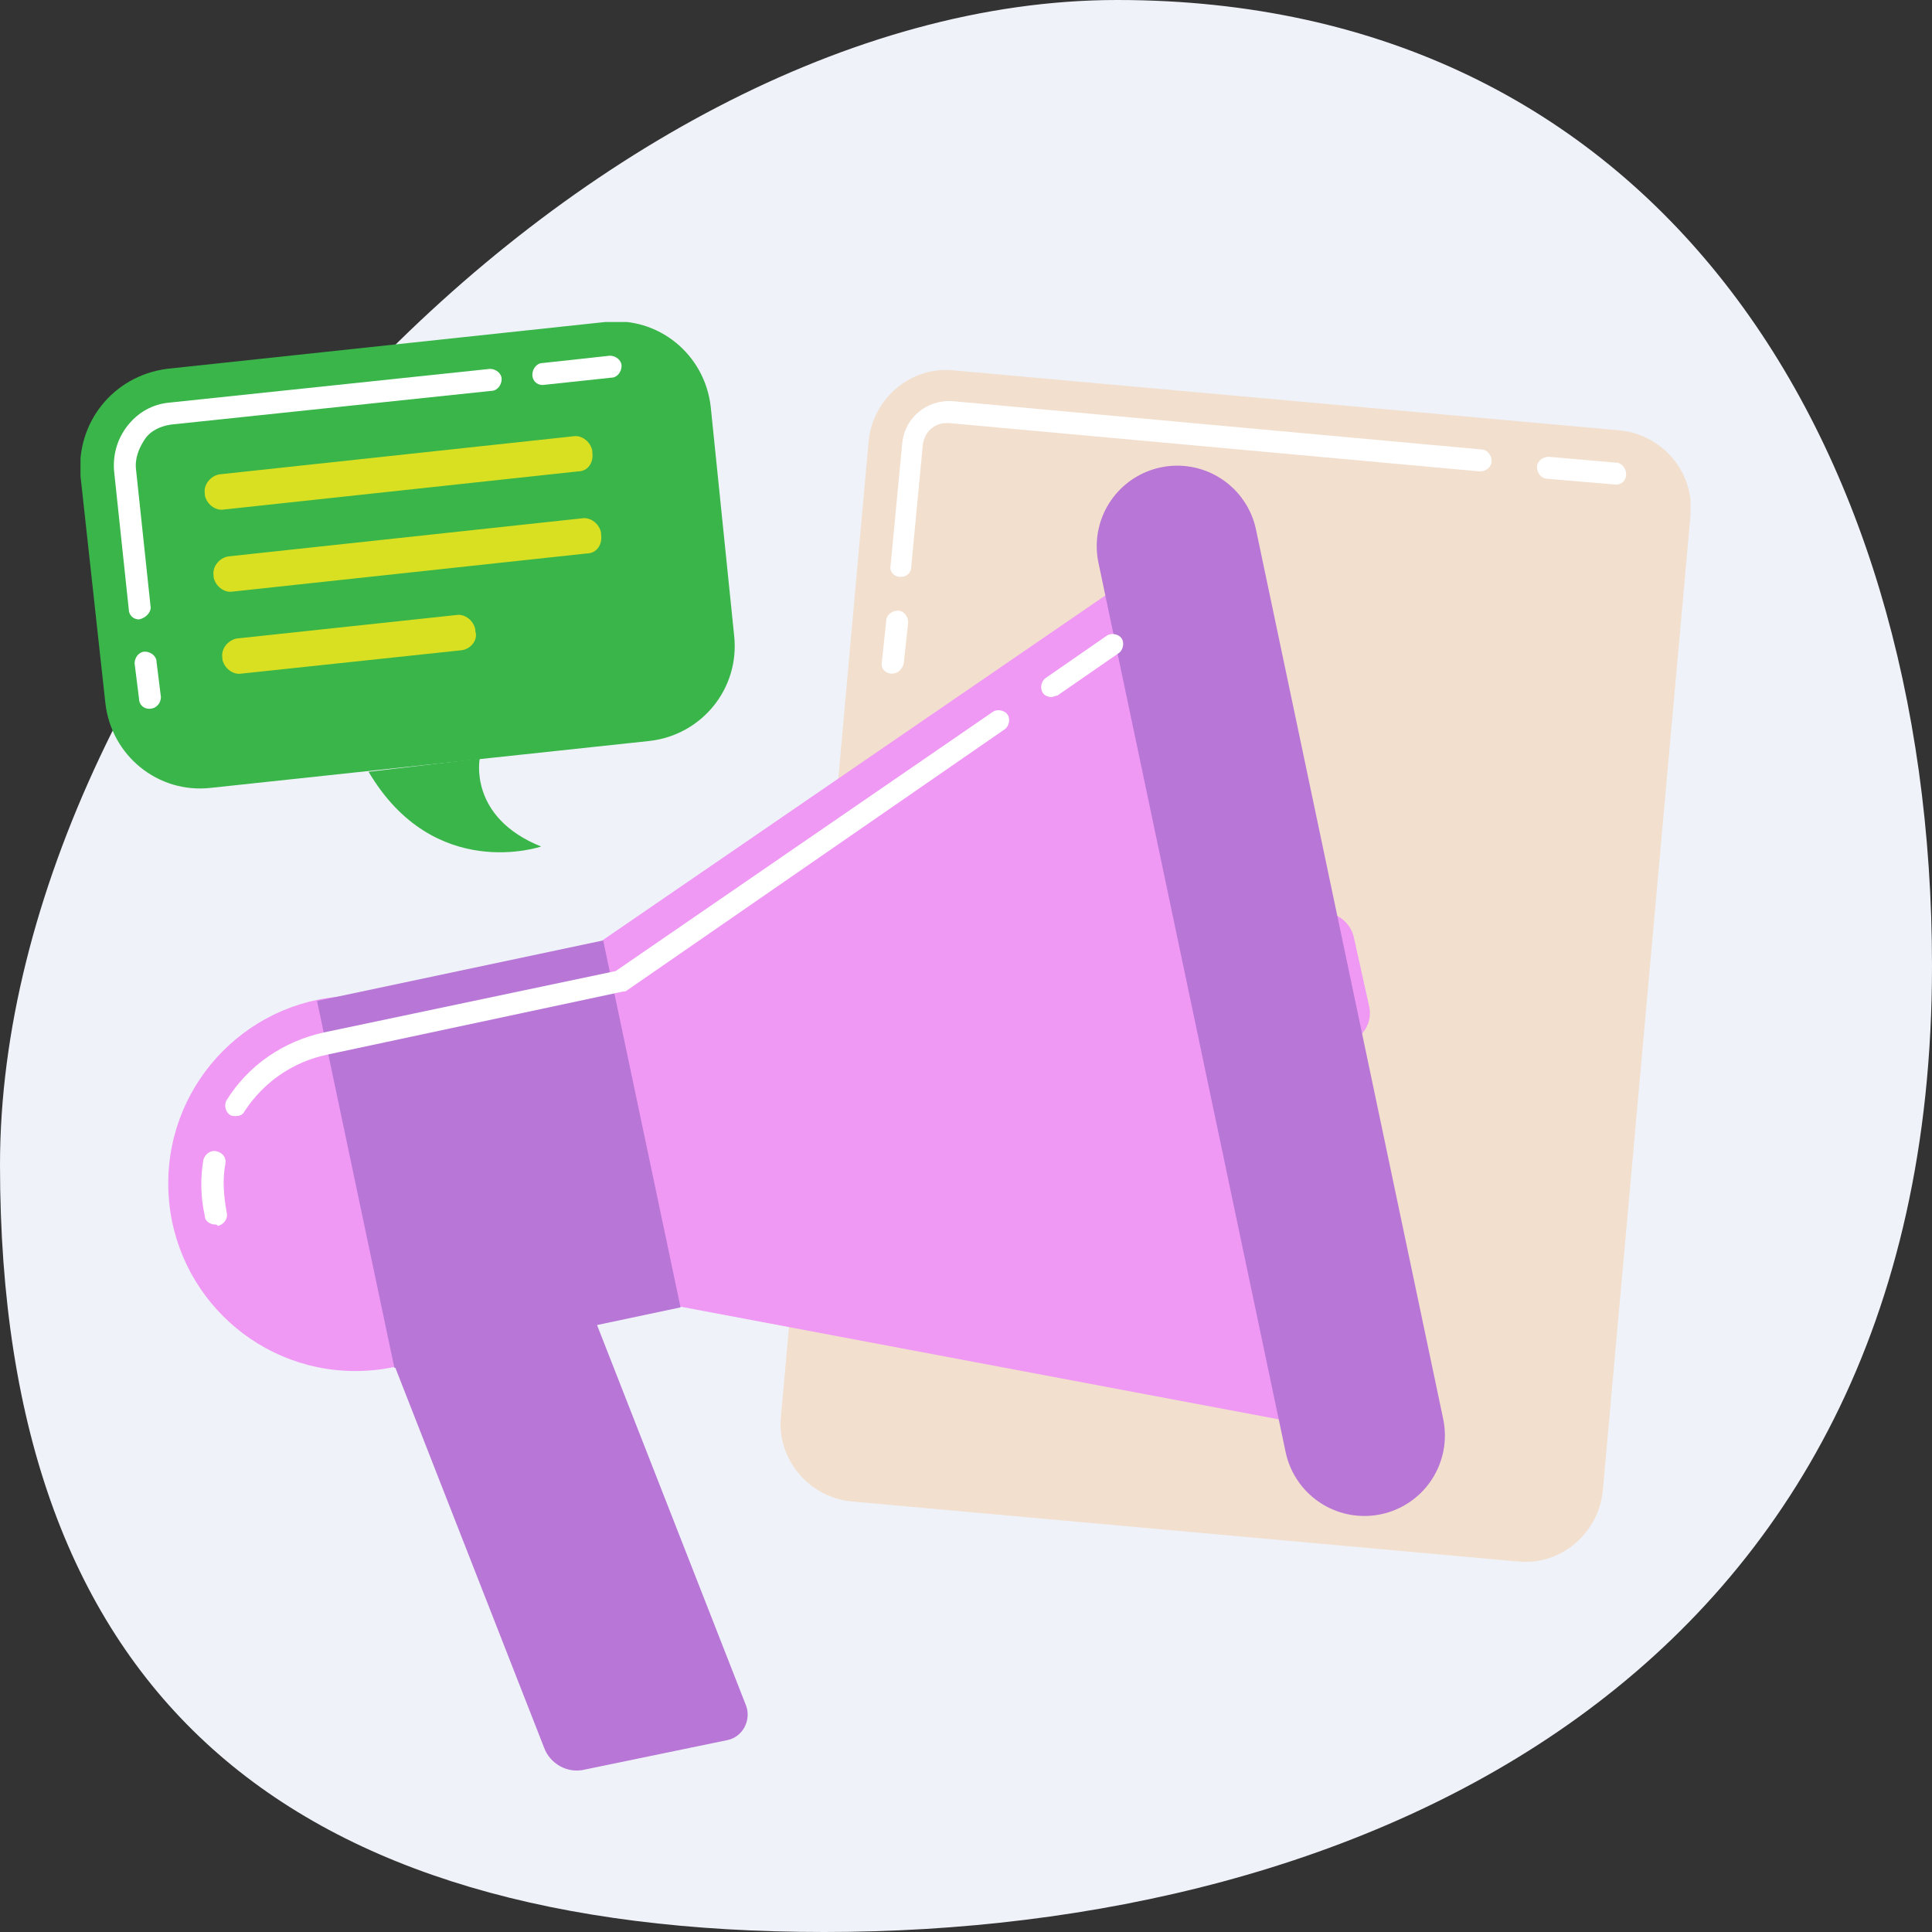 <svg width="72" height="72" viewBox="0 0 72 72" fill="none" xmlns="http://www.w3.org/2000/svg">
<rect x="0" y="0" width="72" height="72" fill="#333333" stroke="none"/>
<path d="M72 36C72 62.667 50.6 72 30.718 72C10.836 72 0 63.29 0 43.408C0 23.526 21.753 0 41.635 0C61.517 0 72 16.118 72 36Z" fill="#EFF3F9"/>
<g clip-path="url(#clip0)">
<path d="M56.569 58.192L31.719 55.953C30.139 55.79 28.94 54.37 29.104 52.787L32.373 16.423C32.537 14.839 33.954 13.638 35.534 13.802L60.384 16.041C61.965 16.204 63.163 17.624 63 19.207L59.73 55.571C59.567 57.155 58.15 58.356 56.569 58.192Z" fill="#F2DFCE"/>
<path d="M7.849 29.362L24.198 27.614C26.16 27.396 27.577 25.649 27.359 23.683L26.487 15.165C26.269 13.2 24.525 11.78 22.563 11.999L6.214 13.746C4.198 14.019 2.836 15.766 2.999 17.732L3.926 26.195C4.144 28.16 5.887 29.58 7.849 29.362Z" fill="#39B54A"/>
<path d="M17.878 28.271C17.878 28.271 17.442 30.455 20.166 31.547C20.166 31.547 16.188 32.912 13.736 28.762L17.878 28.271Z" fill="#39B54A"/>
<path d="M21.529 17.569L8.341 18.989C8.014 19.044 7.687 18.77 7.632 18.443V18.388C7.578 18.061 7.85 17.733 8.177 17.678L21.365 16.259C21.692 16.204 22.019 16.477 22.074 16.805V16.859C22.128 17.242 21.91 17.569 21.529 17.569Z" fill="#D9E021"/>
<path d="M21.856 20.627L8.668 22.047C8.341 22.101 8.014 21.828 7.959 21.5V21.446C7.905 21.118 8.177 20.791 8.504 20.736L21.692 19.316C22.019 19.262 22.346 19.535 22.401 19.862V19.917C22.455 20.299 22.237 20.627 21.856 20.627Z" fill="#D9E021"/>
<path d="M17.224 24.23L8.995 25.104C8.668 25.159 8.341 24.886 8.286 24.558V24.503C8.232 24.176 8.504 23.848 8.831 23.794L17.006 22.92C17.333 22.866 17.66 23.139 17.714 23.466V23.521C17.823 23.848 17.551 24.176 17.224 24.23Z" fill="#D9E021"/>
<path d="M25.343 48.692L50.248 38.864C50.847 38.645 51.174 38.044 51.011 37.444L50.466 34.987C50.357 34.386 49.812 33.949 49.158 34.004L22.4 35.096L25.343 48.692Z" fill="#EF98F4"/>
<path d="M50.847 53.496L25.343 48.692L22.455 35.041L43.872 20.354L50.847 53.496Z" fill="#EF98F4"/>
<path d="M43.872 20.354L50.847 53.496" stroke="#B876D6" stroke-width="6" stroke-miterlimit="10" stroke-linecap="round" stroke-linejoin="round"/>
<path d="M13.245 51.094C17.098 51.094 20.221 47.965 20.221 44.105C20.221 40.245 17.098 37.116 13.245 37.116C9.393 37.116 6.27 40.245 6.27 44.105C6.27 47.965 9.393 51.094 13.245 51.094Z" fill="#EF98F4"/>
<path d="M22.479 35.047L11.816 37.303L14.698 50.978L25.362 48.722L22.479 35.047Z" fill="#B876D6"/>
<path d="M22.237 49.347L14.717 50.93L20.275 65.126C20.493 65.727 21.147 66.109 21.801 65.945L27.087 64.853C27.687 64.744 28.014 64.089 27.796 63.543L22.237 49.347Z" fill="#B876D6"/>
<path d="M39.185 25.978C39.076 25.978 38.913 25.923 38.858 25.814C38.749 25.65 38.804 25.377 38.968 25.268L41.256 23.684C41.42 23.575 41.692 23.63 41.801 23.794C41.91 23.957 41.856 24.23 41.692 24.34L39.403 25.923C39.349 25.923 39.24 25.978 39.185 25.978Z" fill="white"/>
<path d="M8.777 41.593C8.722 41.593 8.613 41.593 8.559 41.539C8.395 41.43 8.341 41.157 8.45 40.993C9.267 39.682 10.575 38.809 12.046 38.481L22.946 36.188L37.006 26.524C37.169 26.415 37.442 26.469 37.551 26.633C37.66 26.797 37.605 27.07 37.442 27.179L23.382 36.898C23.327 36.952 23.273 36.952 23.218 36.952L12.21 39.3C10.902 39.573 9.812 40.338 9.104 41.43C9.049 41.539 8.94 41.593 8.777 41.593Z" fill="white"/>
<path d="M8.014 45.634C7.85 45.634 7.632 45.525 7.632 45.306C7.469 44.596 7.469 43.887 7.578 43.231C7.632 43.013 7.85 42.849 8.068 42.904C8.286 42.959 8.45 43.122 8.395 43.395C8.286 43.996 8.341 44.596 8.45 45.197C8.504 45.416 8.341 45.634 8.123 45.688C8.068 45.634 8.068 45.634 8.014 45.634Z" fill="white"/>
<path d="M60.221 18.061C60.221 18.061 60.166 18.061 60.221 18.061L57.66 17.842C57.442 17.842 57.278 17.624 57.278 17.405C57.278 17.187 57.496 17.023 57.714 17.023L60.221 17.242C60.439 17.242 60.602 17.46 60.602 17.678C60.602 17.897 60.439 18.061 60.221 18.061Z" fill="white"/>
<path d="M33.572 21.5C33.3 21.5 33.136 21.282 33.191 21.064L33.627 16.477C33.736 15.549 34.553 14.894 35.48 14.948L55.207 16.75C55.425 16.75 55.589 16.969 55.589 17.187C55.589 17.405 55.371 17.569 55.153 17.569L35.371 15.767C35.371 15.767 35.316 15.767 35.262 15.767C34.826 15.767 34.444 16.095 34.39 16.586L33.954 21.173C33.954 21.337 33.79 21.5 33.572 21.5Z" fill="white"/>
<path d="M33.245 25.104C32.973 25.104 32.809 24.886 32.864 24.667L33.027 23.139C33.027 22.92 33.245 22.756 33.463 22.756C33.681 22.756 33.845 22.975 33.845 23.193L33.681 24.722C33.627 24.94 33.463 25.104 33.245 25.104Z" fill="white"/>
<path d="M20.221 14.348C20.003 14.348 19.839 14.184 19.839 13.966C19.839 13.747 20.003 13.529 20.221 13.529L22.728 13.256C22.946 13.256 23.164 13.42 23.164 13.638C23.164 13.857 23 14.075 22.782 14.075L20.221 14.348Z" fill="white"/>
<path d="M5.18 23.084C4.962 23.084 4.798 22.92 4.798 22.702L4.253 17.569C4.199 16.969 4.362 16.368 4.744 15.877C5.125 15.385 5.67 15.058 6.324 15.003L18.259 13.747C18.477 13.747 18.695 13.911 18.695 14.129C18.695 14.348 18.531 14.566 18.313 14.566L6.379 15.822C5.997 15.877 5.616 16.04 5.398 16.368C5.18 16.696 5.016 17.078 5.071 17.515L5.616 22.647C5.616 22.811 5.452 23.029 5.18 23.084C5.234 23.084 5.234 23.084 5.18 23.084Z" fill="white"/>
<path d="M5.561 26.415C5.343 26.415 5.18 26.251 5.18 26.032L5.016 24.722C5.016 24.504 5.18 24.285 5.398 24.285C5.616 24.285 5.834 24.449 5.834 24.667L5.997 25.978C5.997 26.196 5.834 26.415 5.561 26.415Z" fill="white"/>
</g>
<defs>
<clipPath id="clip0">
<rect width="60" height="54" fill="white" transform="translate(3 12)"/>
</clipPath>
</defs>
</svg>
